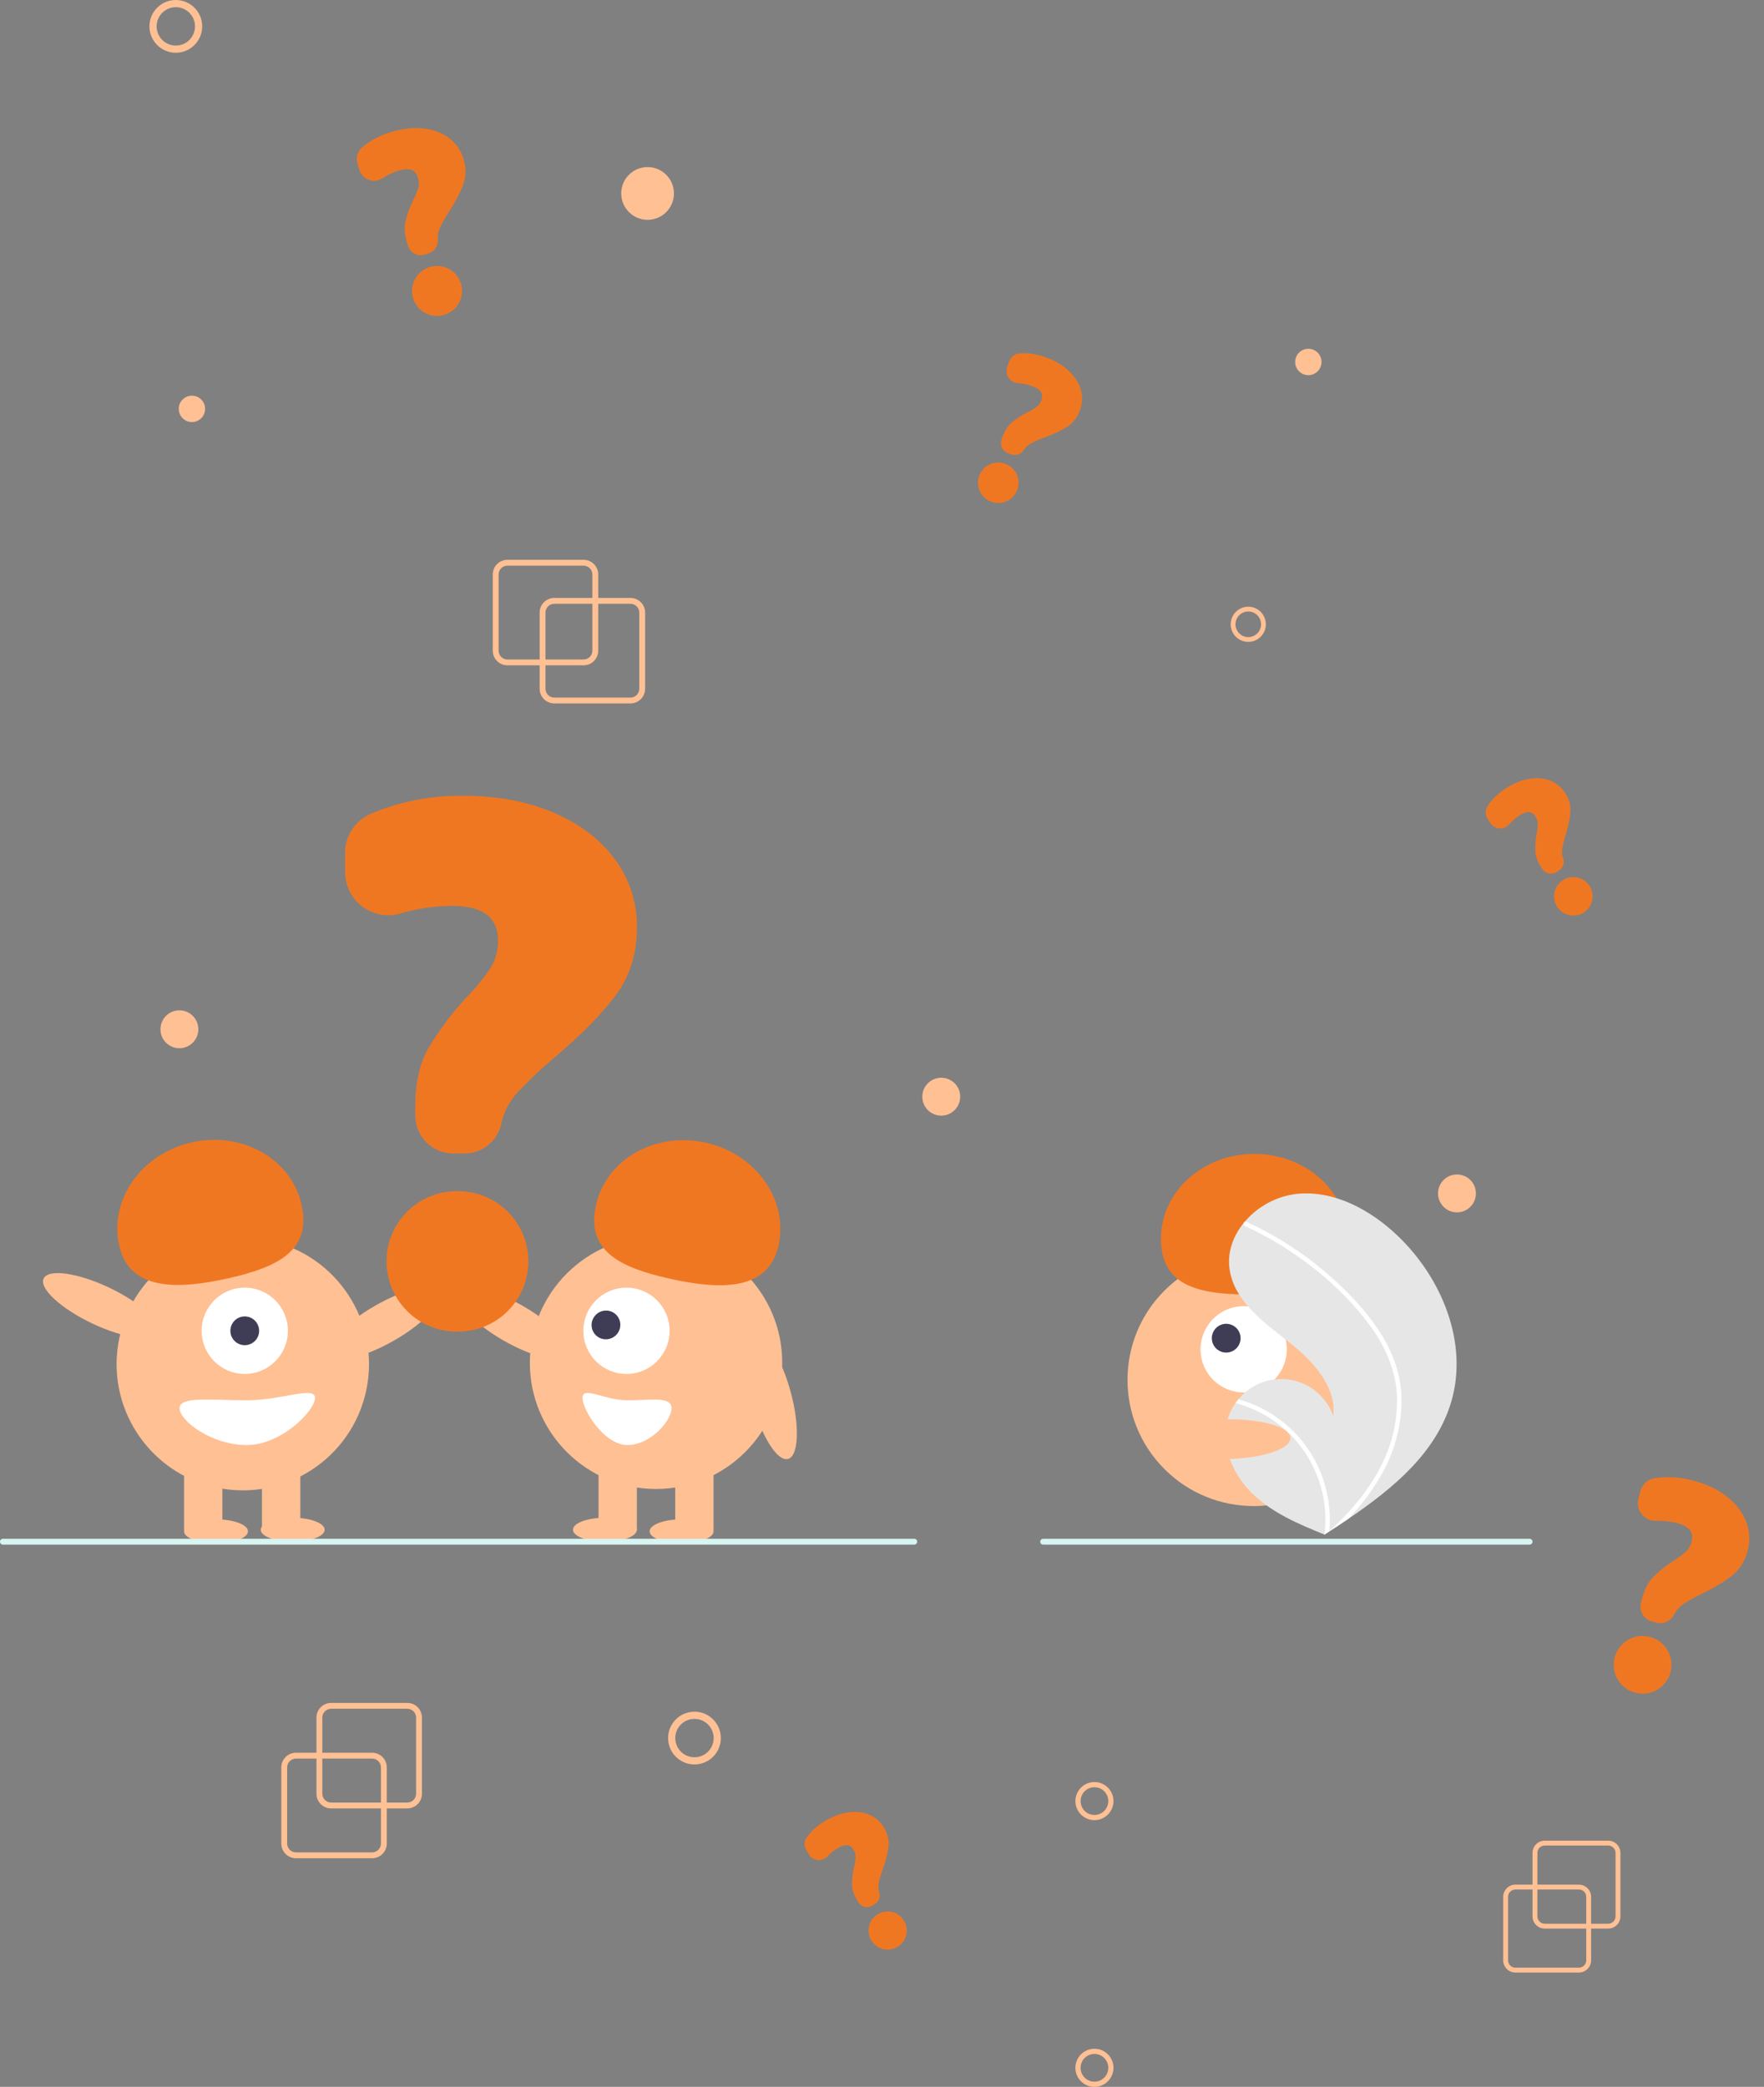 <svg width="602" height="712" viewBox="0 0 602 712" fill="none" xmlns="http://www.w3.org/2000/svg">
<rect x="0" y="0" width="602" height="712" fill="#808080" stroke="none"/>
<g clip-path="url(#clip0_41_1069)">
<path d="M458.303 501.229C475.122 484.41 475.122 457.141 458.303 440.322C441.484 423.504 414.215 423.504 397.397 440.322C380.578 457.141 380.578 484.41 397.397 501.229C414.215 518.048 441.484 518.048 458.303 501.229Z" fill="#FFC094"/>
<path d="M427.61 474.737C435.547 472.98 440.557 465.122 438.8 457.185C437.043 449.248 429.184 444.238 421.247 445.994C413.31 447.751 408.3 455.61 410.057 463.547C411.814 471.484 419.673 476.494 427.61 474.737Z" fill="white"/>
<path d="M419.526 461.355C422.172 460.769 423.842 458.15 423.257 455.504C422.671 452.858 420.051 451.188 417.406 451.774C414.76 452.36 413.09 454.979 413.676 457.625C414.261 460.271 416.881 461.941 419.526 461.355Z" fill="#3F3D56"/>
<path d="M426.148 441.66C408.535 441.627 396.171 438.481 396.2 422.524C396.23 406.567 410.532 393.657 428.145 393.69C445.759 393.722 460.013 406.685 459.983 422.642C459.954 438.599 443.762 441.692 426.148 441.66Z" fill="#F07722"/>
<path d="M495.351 477.974C490.299 495.501 475.548 507.77 460.16 518.192C458.012 519.647 455.862 521.069 453.712 522.458C453.698 522.464 453.683 522.478 453.668 522.484C453.565 522.551 453.461 522.617 453.365 522.684C452.921 522.97 452.477 523.256 452.037 523.539L452.279 523.648C452.279 523.648 452.516 523.774 452.256 523.668C452.179 523.636 452.098 523.607 452.021 523.574C443.082 519.969 433.984 516.098 427.133 509.344C420.027 502.33 415.873 491.329 419.722 482.116C420.227 480.909 420.866 479.762 421.626 478.697C421.939 478.25 422.275 477.823 422.625 477.403C424.747 474.812 427.522 472.834 430.663 471.671C433.803 470.508 437.197 470.202 440.495 470.786C443.793 471.369 446.876 472.821 449.427 474.991C451.978 477.161 453.905 479.971 455.01 483.133C456.141 472.607 447.462 463.79 439.109 457.285C430.753 450.782 421.258 443.701 419.642 433.234C418.74 427.41 420.765 421.766 424.455 417.235C424.569 417.098 424.683 416.96 424.8 416.826C429.291 411.549 435.607 408.161 442.488 407.337C455.301 406.006 467.747 412.788 477.055 421.697C492.037 436.031 501.095 458.047 495.351 477.974Z" fill="#E6E6E6"/>
<path d="M471.268 455.05C473.727 458.876 475.615 463.04 476.872 467.411C477.935 471.318 478.409 475.361 478.276 479.408C477.933 487.735 475.596 495.857 471.46 503.092C468.345 508.581 464.548 513.655 460.161 518.192C458.012 519.647 455.863 521.069 453.713 522.458C453.698 522.464 453.683 522.478 453.669 522.484C453.565 522.551 453.462 522.617 453.365 522.684C452.921 522.97 452.478 523.256 452.038 523.539C452.038 523.539 452.517 523.774 452.257 523.668C452.18 523.636 452.099 523.606 452.022 523.574C452.823 517.005 452.038 510.34 449.733 504.137C447.427 497.934 443.669 492.374 438.773 487.923C433.864 483.54 427.989 480.378 421.627 478.697C421.939 478.25 422.275 477.823 422.625 477.403C425.083 478.092 427.474 478.997 429.772 480.107C437.986 484.052 444.712 490.536 448.954 498.601C452.76 505.924 454.399 514.181 453.676 522.402C454.043 522.069 454.411 521.729 454.768 521.392C461.561 515.059 467.594 507.79 471.677 499.4C475.22 492.296 476.961 484.429 476.747 476.493C476.414 467.84 472.966 459.825 467.974 452.847C462.503 445.403 456.04 438.741 448.764 433.048C441.431 427.175 433.408 422.222 424.872 418.298C424.679 418.208 424.529 418.048 424.451 417.85C424.373 417.652 424.375 417.432 424.455 417.235C424.512 417.059 424.636 416.912 424.801 416.826C424.886 416.79 424.978 416.773 425.07 416.777C425.162 416.781 425.252 416.805 425.333 416.849C426.387 417.334 427.434 417.826 428.472 418.339C437.119 422.613 445.202 427.945 452.535 434.212C459.617 440.25 466.285 447.149 471.268 455.05Z" fill="white"/>
<path d="M73.714 526.549C79.735 526.549 84.617 524.718 84.617 522.46C84.617 520.202 79.735 518.372 73.714 518.372C67.692 518.372 62.81 520.202 62.81 522.46C62.81 524.718 67.692 526.549 73.714 526.549Z" fill="#FFC094"/>
<path d="M99.882 526.004C105.903 526.004 110.785 524.173 110.785 521.915C110.785 519.657 105.903 517.826 99.882 517.826C93.86 517.826 88.978 519.657 88.978 521.915C88.978 524.173 93.86 526.004 99.882 526.004Z" fill="#FFC094"/>
<path d="M134.62 457.281C144.923 451.341 151.764 443.904 149.9 440.67C148.035 437.435 138.171 439.628 127.868 445.568C117.564 451.507 110.723 458.945 112.588 462.179C114.453 465.414 124.317 463.221 134.62 457.281Z" fill="#FFC094"/>
<path d="M125.372 472.308C129.182 448.83 113.238 426.709 89.76 422.899C66.281 419.089 44.16 435.033 40.35 458.511C36.54 481.99 52.484 504.111 75.962 507.921C99.441 511.731 121.562 495.787 125.372 472.308Z" fill="#FFC094"/>
<path d="M75.894 498.746H62.81V522.188H75.894V498.746Z" fill="#FFC094"/>
<path d="M102.487 499.209H89.403V522.651H102.487V499.209Z" fill="#FFC094"/>
<path d="M83.527 468.762C91.656 468.762 98.246 462.172 98.246 454.043C98.246 445.914 91.656 439.324 83.527 439.324C75.398 439.324 68.808 445.914 68.808 454.043C68.808 462.172 75.398 468.762 83.527 468.762Z" fill="white"/>
<path d="M83.526 458.95C86.236 458.95 88.433 456.753 88.433 454.043C88.433 451.333 86.236 449.137 83.526 449.137C80.817 449.137 78.62 451.333 78.62 454.043C78.62 456.753 80.817 458.95 83.526 458.95Z" fill="#3F3D56"/>
<path d="M40.66 424.895C37.183 409.321 48.299 393.584 65.489 389.746C82.679 385.908 99.433 395.421 102.91 410.995C106.388 426.569 94.996 432.313 77.806 436.151C60.616 439.989 44.138 440.469 40.66 424.895Z" fill="#F07722"/>
<path d="M53.809 454.654C55.409 451.281 47.995 444.415 37.25 439.318C26.505 434.222 16.497 432.825 14.897 436.199C13.297 439.572 20.711 446.438 31.456 451.534C42.202 456.631 52.209 458.028 53.809 454.654Z" fill="#FFC094"/>
<path d="M61.282 480.483C61.282 484.698 72.135 493.022 84.179 493.022C96.222 493.022 107.514 481.155 107.514 476.94C107.514 472.725 96.222 477.758 84.179 477.758C72.135 477.758 61.282 476.268 61.282 480.483Z" fill="white"/>
<path d="M232.609 526.549C238.631 526.549 243.512 524.718 243.512 522.46C243.512 520.202 238.631 518.372 232.609 518.372C226.588 518.372 221.706 520.202 221.706 522.46C221.706 524.718 226.588 526.549 232.609 526.549Z" fill="#FFC094"/>
<path d="M206.441 526.004C212.463 526.004 217.344 524.173 217.344 521.915C217.344 519.657 212.463 517.826 206.441 517.826C200.42 517.826 195.538 519.657 195.538 521.915C195.538 524.173 200.42 526.004 206.441 526.004Z" fill="#FFC094"/>
<path d="M193.735 462.179C195.599 458.944 188.758 451.507 178.455 445.568C168.152 439.628 158.288 437.435 156.423 440.67C154.558 443.904 161.399 451.341 171.703 457.281C182.006 463.221 191.87 465.413 193.735 462.179Z" fill="#FFC094"/>
<path d="M223.887 508.014C247.672 508.014 266.954 488.732 266.954 464.946C266.954 441.161 247.672 421.879 223.887 421.879C200.101 421.879 180.819 441.161 180.819 464.946C180.819 488.732 200.101 508.014 223.887 508.014Z" fill="#FFC094"/>
<path d="M243.511 498.746H230.428V522.188H243.511V498.746Z" fill="#FFC094"/>
<path d="M217.344 498.746H204.261V522.188H217.344V498.746Z" fill="#FFC094"/>
<path d="M213.796 468.762C221.926 468.762 228.516 462.172 228.516 454.043C228.516 445.914 221.926 439.324 213.796 439.324C205.667 439.324 199.077 445.914 199.077 454.043C199.077 462.172 205.667 468.762 213.796 468.762Z" fill="white"/>
<path d="M210.249 455.5C212.171 453.579 212.184 450.474 210.276 448.565C208.369 446.656 205.265 446.666 203.342 448.587C201.42 450.507 201.407 453.612 203.315 455.521C205.222 457.43 208.326 457.42 210.249 455.5Z" fill="#3F3D56"/>
<path d="M228.517 436.256C211.327 432.417 199.935 426.673 203.412 411.1C206.89 395.526 223.644 386.012 240.834 389.851C258.024 393.689 269.14 409.426 265.663 424.999C262.185 440.573 245.707 440.094 228.517 436.256Z" fill="#F07722"/>
<path d="M268.922 497.775C272.53 496.817 272.981 486.722 269.928 475.228C266.875 463.733 261.475 455.192 257.867 456.151C254.258 457.109 253.808 467.204 256.861 478.698C259.914 490.193 265.314 498.733 268.922 497.775Z" fill="#FFC094"/>
<path d="M214.13 477.758C206.223 477.758 198.81 472.725 198.81 476.94C198.81 481.156 206.223 493.022 214.13 493.022C222.036 493.022 229.162 484.699 229.162 480.484C229.162 476.269 222.036 477.758 214.13 477.758Z" fill="white"/>
<path d="M158.471 393.539H154.647C151.22 393.535 147.936 392.172 145.513 389.75C143.09 387.327 141.728 384.042 141.724 380.616V377.405C141.724 369.452 143.231 362.793 146.203 357.613C149.805 351.587 154.007 345.941 158.745 340.761C161.89 337.598 164.744 334.158 167.273 330.482C169.087 327.627 170.023 324.302 169.966 320.92C169.966 312.942 164.768 309.063 154.075 309.063C148.144 309.131 142.25 310.015 136.56 311.692C134.366 312.319 132.056 312.427 129.813 312.009C127.57 311.592 125.454 310.659 123.632 309.284C121.811 307.91 120.333 306.132 119.315 304.089C118.298 302.047 117.768 299.796 117.768 297.514V291.014C117.755 288.216 118.555 285.474 120.069 283.121C121.583 280.768 123.748 278.905 126.3 277.758C136.349 273.469 147.186 271.338 158.11 271.5C169.554 271.5 179.885 273.422 188.817 277.213C197.765 281.012 204.834 286.37 209.828 293.137C214.807 299.856 217.454 308.018 217.364 316.381C217.364 325.361 214.913 333.182 210.078 339.627C205.295 346.007 198.44 352.992 189.702 360.388C185.098 364.217 180.735 368.327 176.638 372.694C173.992 375.544 172.122 379.026 171.207 382.806C170.697 385.812 169.138 388.541 166.806 390.506C164.474 392.471 161.521 393.546 158.471 393.539Z" fill="#F07722"/>
<path d="M156.345 454.311H155.841C149.491 454.306 143.403 451.781 138.915 447.29C134.427 442.799 131.905 436.709 131.905 430.359C131.905 424.01 134.427 417.92 138.915 413.429C143.403 408.938 149.491 406.412 155.841 406.408H156.345C159.492 406.406 162.608 407.024 165.516 408.227C168.424 409.43 171.066 411.194 173.291 413.418C175.517 415.642 177.283 418.283 178.487 421.19C179.692 424.097 180.312 427.213 180.312 430.359C180.312 433.506 179.692 436.622 178.487 439.529C177.283 442.436 175.517 445.077 173.291 447.301C171.066 449.525 168.424 451.289 165.516 452.492C162.608 453.695 159.492 454.313 156.345 454.311Z" fill="#F07722"/>
<path d="M312 527H1C0.735 527 0.48 526.895 0.293 526.707C0.105 526.52 0 526.265 0 526C0 525.735 0.105 525.48 0.293 525.293C0.48 525.105 0.735 525 1 525H312C312.265 525 312.52 525.105 312.707 525.293C312.895 525.48 313 525.735 313 526C313 526.265 312.895 526.52 312.707 526.707C312.52 526.895 312.265 527 312 527Z" fill="#D7F5F1"/>
<path d="M522 527H356C355.735 527 355.48 526.895 355.293 526.707C355.105 526.52 355 526.265 355 526C355 525.735 355.105 525.48 355.293 525.293C355.48 525.105 355.735 525 356 525H522C522.265 525 522.52 525.105 522.707 525.293C522.895 525.48 523 525.735 523 526C523 526.265 522.895 526.52 522.707 526.707C522.52 526.895 522.265 527 522 527Z" fill="#D7F5F1"/>
<path d="M418.971 497.79C430.861 497.558 440.441 494.343 440.368 490.61C440.295 486.878 430.597 484.04 418.706 484.273C406.816 484.505 397.236 487.72 397.309 491.453C397.382 495.185 407.08 498.023 418.971 497.79Z" fill="#FFC094"/>
<path d="M215.161 240H189.161C187.836 239.998 186.565 239.471 185.627 238.534C184.69 237.596 184.163 236.326 184.161 235V209C184.163 207.674 184.69 206.404 185.627 205.466C186.565 204.529 187.836 204.002 189.161 204H215.161C216.487 204.002 217.758 204.529 218.695 205.466C219.632 206.404 220.16 207.674 220.161 209V235C220.16 236.326 219.632 237.596 218.695 238.534C217.758 239.471 216.487 239.998 215.161 240ZM189.161 206C188.366 206.001 187.603 206.317 187.041 206.88C186.478 207.442 186.162 208.205 186.161 209V235C186.162 235.795 186.478 236.558 187.041 237.12C187.603 237.683 188.366 237.999 189.161 238H215.161C215.957 237.999 216.719 237.683 217.281 237.12C217.844 236.558 218.16 235.795 218.161 235V209C218.16 208.205 217.844 207.442 217.281 206.88C216.719 206.317 215.957 206.001 215.161 206H189.161Z" fill="#FFC094"/>
<path d="M199.161 227H173.161C171.836 226.998 170.565 226.471 169.627 225.534C168.69 224.596 168.163 223.326 168.161 222V196C168.163 194.674 168.69 193.404 169.627 192.466C170.565 191.529 171.836 191.002 173.161 191H199.161C200.487 191.002 201.758 191.529 202.695 192.466C203.632 193.404 204.16 194.674 204.161 196V222C204.16 223.326 203.632 224.596 202.695 225.534C201.758 226.471 200.487 226.998 199.161 227ZM173.161 193C172.366 193.001 171.603 193.317 171.041 193.88C170.478 194.442 170.162 195.205 170.161 196V222C170.162 222.795 170.478 223.558 171.041 224.12C171.603 224.683 172.366 224.999 173.161 225H199.161C199.957 224.999 200.719 224.683 201.282 224.12C201.844 223.558 202.16 222.795 202.161 222V196C202.16 195.205 201.844 194.442 201.282 193.88C200.719 193.317 199.957 193.001 199.161 193H173.161Z" fill="#FFC094"/>
<path d="M321.221 380.637C324.792 380.637 327.688 377.742 327.688 374.17C327.688 370.599 324.792 367.703 321.221 367.703C317.649 367.703 314.754 370.599 314.754 374.17C314.754 377.742 317.649 380.637 321.221 380.637Z" fill="#FFC094"/>
<path d="M61.221 357.637C64.792 357.637 67.688 354.742 67.688 351.17C67.688 347.599 64.792 344.703 61.221 344.703C57.649 344.703 54.754 347.599 54.754 351.17C54.754 354.742 57.649 357.637 61.221 357.637Z" fill="#FFC094"/>
<path d="M497.221 413.637C500.792 413.637 503.688 410.742 503.688 407.17C503.688 403.599 500.792 400.703 497.221 400.703C493.649 400.703 490.754 403.599 490.754 407.17C490.754 410.742 493.649 413.637 497.221 413.637Z" fill="#FFC094"/>
<path d="M432 213C432 216.314 429.314 219 426 219C422.686 219 420 216.314 420 213C420 209.686 422.686 207 426 207C429.314 207 432 209.686 432 213ZM421.634 213C421.634 215.411 423.589 217.366 426 217.366C428.411 217.366 430.366 215.411 430.366 213C430.366 210.589 428.411 208.634 426 208.634C423.589 208.634 421.634 210.589 421.634 213Z" fill="#FFC094"/>
</g>
<path d="M565.291 553.623L563.784 553.233C562.435 552.881 561.282 552.004 560.577 550.795C559.873 549.585 559.674 548.142 560.026 546.781L560.357 545.506C561.176 542.348 562.455 539.857 564.159 538.104C566.198 536.079 568.435 534.266 570.835 532.693C572.399 531.758 573.878 530.684 575.252 529.483C576.26 528.534 576.972 527.309 577.298 525.961C578.119 522.792 576.472 520.721 572.26 519.629C569.918 519.05 567.505 518.799 565.092 518.884C564.163 518.908 563.242 518.715 562.402 518.32C561.561 517.925 560.824 517.339 560.248 516.607C559.672 515.875 559.273 515.018 559.083 514.103C558.892 513.188 558.916 512.24 559.151 511.334L559.82 508.753C560.103 507.64 560.701 506.633 561.54 505.853C562.378 505.074 563.423 504.555 564.546 504.36C568.945 503.684 573.433 503.944 577.719 505.125C582.226 506.294 586.097 508.113 589.224 510.53C592.356 512.953 594.589 515.803 595.859 519C597.128 522.177 597.329 525.689 596.433 529C595.508 532.566 593.736 535.421 591.168 537.487C588.628 539.532 585.208 541.605 581.005 543.649C578.797 544.699 576.656 545.886 574.592 547.202C573.257 548.063 572.162 549.255 571.412 550.662C570.902 551.804 570.006 552.728 568.885 553.27C567.765 553.812 566.491 553.938 565.291 553.623Z" fill="#F07722"/>
<path d="M558.193 577.538L557.995 577.487C555.494 576.837 553.357 575.212 552.052 572.97C550.747 570.728 550.381 568.052 551.035 565.531C551.689 563.009 553.309 560.849 555.54 559.524C557.77 558.199 560.428 557.818 562.929 558.465L563.127 558.516C564.367 558.837 565.531 559.401 566.552 560.175C567.573 560.95 568.432 561.92 569.079 563.031C569.727 564.142 570.15 565.371 570.325 566.648C570.5 567.926 570.424 569.226 570.099 570.476C569.775 571.725 569.21 572.899 568.436 573.931C567.662 574.962 566.695 575.83 565.589 576.486C564.484 577.142 563.261 577.572 561.992 577.753C560.723 577.934 559.432 577.861 558.193 577.538Z" fill="#F07722"/>
<path d="M532.057 296.985L531.183 297.543C530.399 298.042 529.447 298.207 528.537 298.002C527.626 297.797 526.831 297.239 526.326 296.449L525.854 295.709C524.684 293.875 524.048 292.12 523.966 290.492C523.903 288.577 524.033 286.662 524.354 284.776C524.608 283.588 524.754 282.378 524.792 281.162C524.786 280.238 524.511 279.335 524.001 278.564C522.827 276.724 521.067 276.589 518.622 278.149C517.276 279.03 516.058 280.094 515.004 281.311C514.594 281.776 514.082 282.138 513.507 282.369C512.933 282.6 512.312 282.694 511.693 282.643C511.074 282.592 510.475 282.397 509.941 282.075C509.408 281.753 508.956 281.311 508.62 280.785L507.664 279.286C507.249 278.643 507.028 277.894 507.029 277.13C507.029 276.367 507.249 275.621 507.664 274.984C509.331 272.529 511.495 270.456 514.018 268.899C516.635 267.229 519.28 266.165 521.88 265.735C524.485 265.305 526.89 265.509 529.028 266.34C531.155 267.163 532.961 268.659 534.171 270.6C535.493 272.67 536.083 274.832 535.926 277.023C535.771 279.192 535.231 281.803 534.321 284.783C533.832 286.338 533.439 287.923 533.145 289.527C532.959 290.571 533.044 291.646 533.39 292.651C533.716 293.419 533.761 294.276 533.517 295.069C533.273 295.862 532.756 296.541 532.057 296.985Z" fill="#F07722"/>
<path d="M540.513 311.307L540.398 311.381C538.945 312.306 537.182 312.612 535.494 312.232C533.807 311.851 532.335 310.815 531.4 309.351C530.466 307.887 530.146 306.115 530.512 304.425C530.877 302.734 531.898 301.263 533.349 300.336L533.465 300.262C534.184 299.803 534.988 299.49 535.829 299.343C536.671 299.196 537.535 299.217 538.371 299.405C539.208 299.593 540 299.945 540.703 300.439C541.406 300.934 542.007 301.561 542.47 302.287C542.933 303.012 543.249 303.821 543.402 304.667C543.554 305.513 543.539 306.38 543.357 307.218C543.175 308.055 542.831 308.848 542.343 309.549C541.855 310.251 541.233 310.848 540.513 311.307Z" fill="#F07722"/>
<path d="M298.494 649.702L297.604 650.216C296.806 650.676 295.856 650.797 294.964 650.554C294.072 650.311 293.309 649.723 292.844 648.92L292.409 648.166C291.332 646.299 290.78 644.534 290.77 642.919C290.792 641.02 291.005 639.131 291.406 637.278C291.709 636.113 291.908 634.922 291.998 633.719C292.033 632.805 291.801 631.899 291.329 631.113C290.248 629.24 288.513 629.029 286.024 630.466C284.652 631.279 283.4 632.278 282.303 633.437C281.877 633.879 281.354 634.215 280.775 634.418C280.196 634.621 279.577 634.687 278.967 634.609C278.357 634.531 277.772 634.313 277.258 633.97C276.744 633.627 276.316 633.17 276.007 632.635L275.126 631.109C274.744 630.454 274.558 629.703 274.592 628.947C274.626 628.192 274.877 627.463 275.316 626.851C277.074 624.494 279.308 622.537 281.873 621.107C284.537 619.569 287.202 618.632 289.795 618.321C292.392 618.01 294.764 618.318 296.844 619.235C298.913 620.143 300.635 621.703 301.748 623.677C302.964 625.785 303.454 627.95 303.201 630.113C302.953 632.253 302.303 634.814 301.272 637.724C300.719 639.241 300.26 640.792 299.898 642.368C299.669 643.393 299.705 644.461 300.004 645.471C300.293 646.245 300.3 647.095 300.023 647.87C299.747 648.645 299.205 649.294 298.494 649.702Z" fill="#F07722"/>
<path d="M306.234 664.251L306.117 664.319C304.638 665.172 302.879 665.397 301.225 664.946C299.572 664.495 298.16 663.405 297.299 661.915C296.439 660.424 296.201 658.656 296.637 656.999C297.073 655.341 298.148 653.93 299.625 653.076L299.743 653.008C300.475 652.585 301.284 652.311 302.124 652.203C302.964 652.094 303.818 652.153 304.637 652.376C305.457 652.599 306.226 652.982 306.9 653.502C307.574 654.022 308.141 654.67 308.567 655.409C308.994 656.147 309.272 656.962 309.385 657.806C309.499 658.65 309.446 659.508 309.229 660.329C309.012 661.15 308.636 661.919 308.122 662.592C307.608 663.265 306.967 663.829 306.234 664.251Z" fill="#F07722"/>
<circle cx="446.5" cy="123.5" r="4.5" fill="#FFC094"/>
<path d="M538.833 673H517.167C516.062 672.999 515.003 672.559 514.222 671.778C513.441 670.997 513.001 669.938 513 668.833V647.167C513.001 646.062 513.441 645.003 514.222 644.222C515.003 643.441 516.062 643.001 517.167 643H538.833C539.938 643.001 540.997 643.441 541.778 644.222C542.559 645.003 542.999 646.062 543 647.167V668.833C542.999 669.938 542.559 670.997 541.778 671.778C540.997 672.559 539.938 672.999 538.833 673ZM517.167 644.667C516.504 644.667 515.868 644.931 515.4 645.4C514.931 645.868 514.667 646.504 514.667 647.167V668.833C514.667 669.496 514.931 670.132 515.4 670.6C515.868 671.069 516.504 671.333 517.167 671.333H538.833C539.496 671.333 540.132 671.069 540.6 670.6C541.069 670.132 541.333 669.496 541.333 668.833V647.167C541.333 646.504 541.069 645.868 540.6 645.4C540.132 644.931 539.496 644.667 538.833 644.667H517.167Z" fill="#FFC094"/>
<path d="M127 634H101C99.674 633.998 98.403 633.471 97.466 632.534C96.529 631.596 96.001 630.326 96 629V603C96.001 601.674 96.529 600.404 97.466 599.466C98.403 598.529 99.674 598.002 101 598H127C128.326 598.002 129.596 598.529 130.534 599.466C131.471 600.404 131.998 601.674 132 603V629C131.998 630.326 131.471 631.596 130.534 632.534C129.596 633.471 128.326 633.998 127 634ZM101 600C100.205 600.001 99.442 600.317 98.88 600.88C98.317 601.442 98.001 602.205 98 603V629C98.001 629.795 98.317 630.558 98.88 631.12C99.442 631.683 100.205 631.999 101 632H127C127.795 631.999 128.558 631.683 129.12 631.12C129.683 630.558 129.999 629.795 130 629V603C129.999 602.205 129.683 601.442 129.12 600.88C128.558 600.317 127.795 600.001 127 600H101Z" fill="#FFC094"/>
<path d="M548.833 658H527.167C526.062 657.999 525.003 657.559 524.222 656.778C523.441 655.997 523.001 654.938 523 653.833V632.167C523.001 631.062 523.441 630.003 524.222 629.222C525.003 628.441 526.062 628.001 527.167 628H548.833C549.938 628.001 550.997 628.441 551.778 629.222C552.559 630.003 552.999 631.062 553 632.167V653.833C552.999 654.938 552.559 655.997 551.778 656.778C550.997 657.559 549.938 657.999 548.833 658ZM527.167 629.667C526.504 629.667 525.868 629.931 525.4 630.4C524.931 630.868 524.667 631.504 524.667 632.167V653.833C524.667 654.496 524.931 655.132 525.4 655.6C525.868 656.069 526.504 656.333 527.167 656.333H548.833C549.496 656.333 550.132 656.069 550.6 655.6C551.069 655.132 551.333 654.496 551.333 653.833V632.167C551.333 631.504 551.069 630.868 550.6 630.4C550.132 629.931 549.496 629.667 548.833 629.667H527.167Z" fill="#FFC094"/>
<path d="M139 617H113C111.674 616.998 110.403 616.471 109.466 615.534C108.529 614.596 108.002 613.326 108 612V586C108.002 584.674 108.529 583.404 109.466 582.466C110.403 581.529 111.674 581.002 113 581H139C140.326 581.002 141.596 581.529 142.534 582.466C143.471 583.404 143.998 584.674 144 586V612C143.998 613.326 143.471 614.596 142.534 615.534C141.596 616.471 140.326 616.998 139 617ZM113 583C112.205 583.001 111.442 583.317 110.88 583.88C110.317 584.442 110.001 585.205 110 586V612C110.001 612.795 110.317 613.558 110.88 614.12C111.442 614.683 112.205 614.999 113 615H139C139.795 614.999 140.558 614.683 141.12 614.12C141.683 613.558 141.999 612.795 142 612V586C141.999 585.205 141.683 584.442 141.12 583.88C140.558 583.317 139.795 583.001 139 583H113Z" fill="#FFC094"/>
<path d="M345.01 155.009L343.986 154.628C343.069 154.285 342.327 153.59 341.922 152.694C341.517 151.798 341.482 150.775 341.825 149.85L342.148 148.983C342.948 146.836 344.021 145.189 345.338 144.087C346.908 142.819 348.601 141.714 350.391 140.788C351.551 140.248 352.661 139.604 353.708 138.863C354.481 138.273 355.066 137.469 355.391 136.55C356.193 134.397 355.191 132.831 352.328 131.765C350.733 131.191 349.066 130.842 347.374 130.728C346.723 130.678 346.094 130.477 345.535 130.14C344.977 129.804 344.504 129.341 344.155 128.788C343.805 128.235 343.588 127.608 343.521 126.955C343.454 126.302 343.538 125.642 343.768 125.025L344.422 123.271C344.7 122.514 345.189 121.854 345.831 121.369C346.474 120.885 347.24 120.598 348.039 120.543C351.161 120.387 354.277 120.892 357.186 122.026C360.25 123.167 362.823 124.717 364.833 126.631C366.847 128.549 368.201 130.7 368.858 133.025C369.515 135.336 369.403 137.804 368.538 140.052C367.635 142.477 366.192 144.344 364.25 145.602C362.328 146.847 359.79 148.049 356.706 149.174C355.088 149.749 353.507 150.423 351.971 151.194C350.976 151.699 350.125 152.453 349.5 153.382C349.061 154.143 348.369 154.724 347.547 155.022C346.725 155.32 345.826 155.315 345.01 155.009Z" fill="#F07722"/>
<path d="M338.329 171.204L338.194 171.154C336.495 170.519 335.118 169.23 334.368 167.57C333.618 165.91 333.555 164.014 334.194 162.3C334.833 160.586 336.12 159.193 337.773 158.428C339.427 157.664 341.311 157.589 343.011 158.221L343.147 158.272C343.989 158.585 344.762 159.062 345.419 159.677C346.077 160.292 346.607 161.032 346.979 161.854C347.351 162.677 347.559 163.566 347.589 164.471C347.619 165.376 347.472 166.279 347.155 167.128C346.839 167.978 346.359 168.757 345.745 169.422C345.13 170.086 344.391 170.623 343.572 171.002C342.752 171.38 341.867 171.593 340.968 171.627C340.068 171.662 339.172 171.518 338.329 171.204Z" fill="#F07722"/>
<path d="M146.187 86.496L144.896 86.883C143.739 87.228 142.491 87.097 141.427 86.517C140.362 85.938 139.567 84.958 139.216 83.792L138.888 82.699C138.077 79.992 137.907 77.573 138.382 75.51C138.983 73.095 139.826 70.748 140.897 68.506C141.636 67.111 142.249 65.651 142.727 64.145C143.048 62.989 143.025 61.763 142.661 60.618C141.847 57.902 139.697 57.108 136.088 58.19C134.092 58.812 132.193 59.71 130.444 60.856C129.767 61.291 128.998 61.562 128.198 61.646C127.398 61.731 126.589 61.628 125.834 61.344C125.079 61.061 124.399 60.605 123.847 60.013C123.295 59.42 122.887 58.708 122.654 57.931L121.991 55.719C121.702 54.768 121.692 53.754 121.963 52.8C122.234 51.846 122.775 50.993 123.519 50.344C126.474 47.868 129.915 46.046 133.619 44.997C137.482 43.839 141.165 43.448 144.567 43.835C147.975 44.223 150.907 45.331 153.283 47.13C155.649 48.913 157.375 51.423 158.198 54.278C159.114 57.335 159.084 60.245 158.109 62.928C157.145 65.583 155.544 68.653 153.348 72.054C152.185 73.823 151.131 75.663 150.194 77.564C149.591 78.802 149.315 80.176 149.392 81.555C149.526 82.63 149.278 83.716 148.691 84.621C148.105 85.526 147.217 86.19 146.187 86.496Z" fill="#F07722"/>
<path d="M151.668 107.395L151.497 107.446C149.354 108.087 147.041 107.843 145.068 106.769C143.095 105.694 141.623 103.877 140.975 101.715C140.327 99.554 140.557 97.227 141.614 95.244C142.671 93.261 144.469 91.786 146.612 91.142L146.782 91.091C147.844 90.772 148.959 90.668 150.063 90.783C151.167 90.898 152.239 91.231 153.217 91.763C154.195 92.295 155.061 93.015 155.764 93.883C156.467 94.75 156.994 95.748 157.315 96.819C157.636 97.89 157.744 99.013 157.634 100.124C157.524 101.236 157.197 102.313 156.673 103.295C156.149 104.277 155.437 105.145 154.578 105.849C153.719 106.552 152.73 107.078 151.668 107.395Z" fill="#F07722"/>
<path d="M246 593C246 597.971 241.971 602 237 602C232.029 602 228 597.971 228 593C228 588.029 232.029 584 237 584C241.971 584 246 588.029 246 593ZM230.452 593C230.452 596.617 233.383 599.548 237 599.548C240.617 599.548 243.548 596.617 243.548 593C243.548 589.383 240.617 586.452 237 586.452C233.383 586.452 230.452 589.383 230.452 593Z" fill="#FFC094"/>
<circle cx="221" cy="66" r="9" fill="#FFC094"/>
<circle cx="65.5" cy="139.5" r="4.5" fill="#FFC094"/>
<path d="M69 9C69 13.971 64.971 18 60 18C55.029 18 51 13.971 51 9C51 4.029 55.029 0 60 0C64.971 0 69 4.029 69 9ZM53.452 9C53.452 12.617 56.383 15.548 60 15.548C63.617 15.548 66.548 12.617 66.548 9C66.548 5.383 63.617 2.452 60 2.452C56.383 2.452 53.452 5.383 53.452 9Z" fill="#FFC094"/>
<path d="M380 705.5C380 709.09 377.09 712 373.5 712C369.91 712 367 709.09 367 705.5C367 701.91 369.91 699 373.5 699C377.09 699 380 701.91 380 705.5ZM368.771 705.5C368.771 708.112 370.888 710.229 373.5 710.229C376.112 710.229 378.229 708.112 378.229 705.5C378.229 702.888 376.112 700.771 373.5 700.771C370.888 700.771 368.771 702.888 368.771 705.5Z" fill="#FFC094"/>
<path d="M380 614.5C380 618.09 377.09 621 373.5 621C369.91 621 367 618.09 367 614.5C367 610.91 369.91 608 373.5 608C377.09 608 380 610.91 380 614.5ZM368.771 614.5C368.771 617.112 370.888 619.229 373.5 619.229C376.112 619.229 378.229 617.112 378.229 614.5C378.229 611.888 376.112 609.771 373.5 609.771C370.888 609.771 368.771 611.888 368.771 614.5Z" fill="#FFC094"/>
<defs>
<clipPath id="clip0_41_1069">
<rect width="523" height="336" fill="white" transform="translate(0 191)"/>
</clipPath>
</defs>
</svg>
